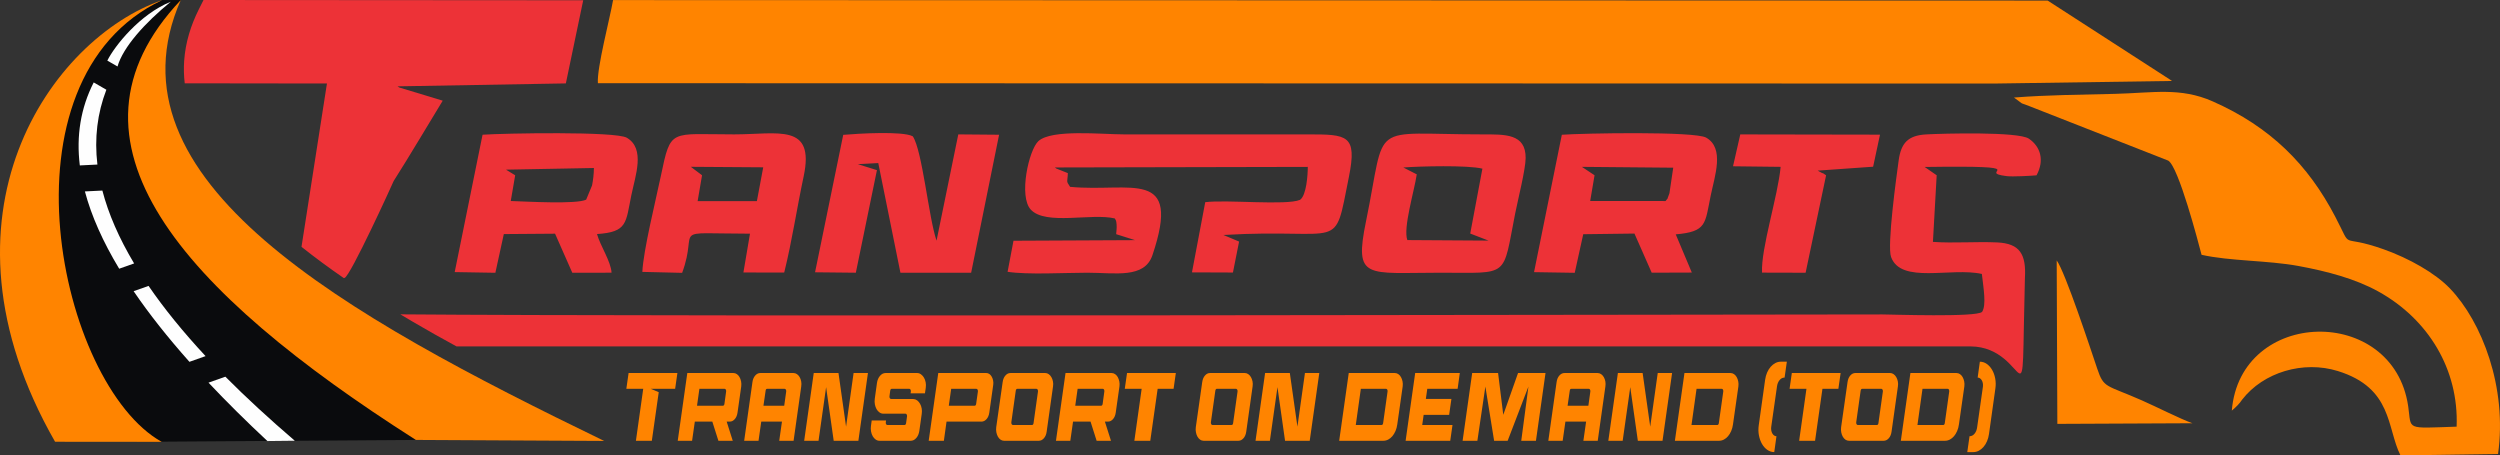 <?xml version="1.0" encoding="UTF-8"?>
<!DOCTYPE svg PUBLIC "-//W3C//DTD SVG 1.1//EN" "http://www.w3.org/Graphics/SVG/1.1/DTD/svg11.dtd">
<!-- Creator: CorelDRAW 2020 (64-Bit) -->
<svg xmlns="http://www.w3.org/2000/svg" xml:space="preserve" width="163.367mm" height="29.758mm" version="1.1" style="shape-rendering:geometricPrecision; text-rendering:geometricPrecision; image-rendering:optimizeQuality; fill-rule:evenodd; clip-rule:evenodd"
viewBox="0 0 16366.67 2981.23"
 xmlns:xlink="http://www.w3.org/1999/xlink"
 xmlns:xodm="http://www.corel.com/coreldraw/odm/2003">
 <rect x="0" y="0" width="16366.67" height="2981.23" fill="#333333" stroke="none"/>
 <defs>
  <style type="text/css">
   <![CDATA[
    .fil5 {fill:#FEFEFE}
    .fil3 {fill:#ED3237}
    .fil0 {fill:#0A0B0D}
    .fil2 {fill:#FF8400}
    .fil1 {fill:#FF8400}
    .fil4 {fill:#FF8400;fill-rule:nonzero}
   ]]>
  </style>
 </defs>
 <g id="Layer_x0020_1">
  <g id="_1800602737984">
   <path class="fil0" d="M1183.64 0.19l-121.7 0.4c-987.1,394.68 -1325.08,2154.41 -154.55,2891.92l2110.17 -14.47c-1257.34,-1201.19 -2380.6,-2011.41 -1833.92,-2877.86z"/>
   <path class="fil1" d="M16353.87 2972.05l-638.78 9.19c-90.5,-180.7 -50.15,-440.58 -409.97,-552.16 -225.83,-70.05 -487.1,7.2 -626.4,186.99 -18.43,23.78 -8.07,13.72 -29.25,36.38l-18.18 17.88c-2.74,2.64 -7.72,6.78 -10.03,8.93 -2.33,2.17 -6.81,6.04 -10.33,8.95 54.89,-672.9 1057.64,-695.49 1154.73,-28.48 22.94,157.58 -23.42,144.57 317.06,133.45 14.82,-372.09 -182.87,-702.43 -513.11,-885.19 -150.43,-83.23 -335.73,-132.32 -523.59,-166.88 -200.33,-36.86 -449.45,-31.34 -633.07,-73.02 -22.4,-84.62 -150.37,-576.92 -218.51,-616.75l-910.72 -357.23c-3.3,-1.23 -45.43,-16.58 -47.52,-17.58l-51.39 -37.96c214.97,-16.99 437.75,-18.62 661.61,-24.15 246.6,-6.11 427.3,-44.34 638.45,48.85 379.99,167.73 625.84,415.6 803.16,755.25 121.72,233.17 14.86,106.06 318.05,213.94 165.04,58.72 335.41,154.63 432.68,255.72 209.47,217.67 376.26,648.71 315.1,1083.88zm-2000.93 -201.24l-884.15 4.14 -4.25 -1070.06c55.82,75.56 222.94,582.85 265.59,709.45 43.66,129.58 56.54,103.07 291.53,206.58 97.57,42.96 246.77,119.09 331.28,149.89z"/>
   <path class="fil2" d="M3914.27 544.65l9140 2.35 1165.66 -17.05 -814.52 -526.16 -9391.75 -3.23c-20.3,117.96 -107.45,446.83 -99.39,544.09z"/>
   <path class="fil3" d="M12974.59 1793.43c10.31,91.09 30.69,203.93 1.53,248.17 -33.69,36.77 -600.65,16.84 -652.93,16.84 -934.46,0.01 -7924.08,15.24 -9702.41,-0.63 27.94,16.79 55.92,33.38 83.89,49.78 93.61,54.89 188.32,108.23 283.93,160.17l9912.72 0c396.3,3.57 327.35,612.62 355.08,-446.3 9.35,-157.66 -33.31,-227.34 -180.76,-234.36 -138.68,-6.59 -282.06,6.16 -421.44,-3.55l24.57 -436.16 -78.62 -54.35c771.95,-11.02 315.5,33.82 538.3,60.14 37.37,4.41 153.4,-1.74 194,-5.43 54.06,-99.41 25.09,-188.59 -49.97,-239.89 -69.13,-47.23 -562.32,-34.01 -672.16,-27.99 -119.47,6.54 -164.75,56.49 -180.46,170.44 -14.48,104.98 -76.96,557.36 -49.69,632.16 65.21,178.75 391.25,65.88 594.43,110.94zm-1629.04 -704.9l311.71 3.74c-17.82,192.26 -129.69,534.37 -121.77,692.47l285.25 0.73 134.05 -637.76c-38.59,-27.54 -5.67,-1.93 -43.83,-24.43 -3.31,-1.96 -7.68,-4.32 -11.01,-6.33l362.86 -25.6 44.9 -209.85 -914.63 -1.63 -47.53 208.67zm-6009.71 693.97l267 2.84 138.17 -671.54 -125.28 -39.11 134.06 -7.15 145.03 718.13 462.96 -0.37 182.92 -903.25 -267.12 -2.34 -142.41 695.81c-51.92,-152.72 -93.17,-591.06 -155.47,-683.11 -65.71,-35.65 -357.19,-18.09 -455.4,-9.64l-184.45 899.74zm-1130.68 -2.59l260.52 6.27c112.77,-303.99 -99.51,-256.96 444.19,-256.36l-43 253.96 267.1 0.49c52.08,-210.51 83.1,-423.22 127.19,-629.12 75.31,-351.85 -167.42,-275.42 -455.65,-275.42 -421.65,0 -413.22,-42.83 -478.98,271.42 -33.27,158.87 -114.7,487.02 -121.37,628.76zm390.87 -632.57l-28.88 169.18 387.9 0.12 41.48 -221.3 -473.97 -3.37 73.47 55.36zm5446.79 634.25l266.42 4.24 55.68 -252.52 335.25 -4.32 112.96 256.19 262.69 -0.88 -105.32 -250.07c204.11,-17.9 190.79,-68.42 229.12,-254.96 26.31,-127.9 91.62,-309.03 -29.81,-378.2 -75.09,-42.78 -807.86,-28.88 -944.99,-18.96l-181.99 899.49zm396.12 -634.25l-28.52 168.32 493.48 0.42c25.13,-35.9 -0.25,14.67 25.35,-50.83l24.77 -167.44 -598.1 -5.46 83.02 54.99zm-7462.24 633.87l266.23 4.5 55.36 -253.33 335.44 -2.58 112.89 255.74 256.93 -0.35c-3.83,-73.25 -73.25,-174.69 -95.24,-252.96 200.32,-13.2 187.52,-72.68 224.77,-253.91 26.57,-129.31 92.6,-304.96 -29.52,-376.56 -73.65,-43.15 -806.75,-29.33 -944.46,-19.83l-182.39 899.3zm395.97 -633.87l-28.96 168.57c105.52,3.46 431.59,22.44 493.76,-9.06l38.4 -92.69c6.97,-34.95 11.8,-73.95 12.13,-114.33l-575.66 10.81 60.33 36.7zm6330.62 -267.59c-754.59,-0.08 -623.55,-97.76 -760.13,566.91 -79.78,388.34 0.12,338.65 487.14,338.65 457.25,0 404.78,37.56 489.28,-389.3 17.7,-89.3 67.6,-285.59 68.23,-361.35 1.39,-160.54 -134.81,-154.87 -284.52,-154.9zm-428.35 261.64c-14.89,104.5 -90.65,351.38 -61.67,430.26l531.8 3.44 -120 -46.15 79.68 -424.86c-95.4,-24.06 -414.65,-15.73 -517.89,-7.56l88.08 44.88zm-1976.56 288.71c7.59,14.62 8.76,9.46 11.49,39.57 1.89,20.84 -0.93,42.35 -2.77,63.36l123.68 39.04 -795.88 3.95 -38.56 203.37c133.08,20.26 377.73,5.92 521.56,5.92 182.29,0 374.53,40.33 426.85,-115.16 194.15,-576.9 -142.99,-409.22 -539.25,-447 -29.34,-42.56 -16.03,-30.12 -14.72,-89.81l-74.9 -29.76c-2.48,-1.45 -6.94,-4.78 -10.3,-7.37l1656.06 -3.62c0.08,50.17 -8.37,186.6 -50.84,215.69 -90.13,38.11 -478.53,-2.55 -620.53,15.24l-86.86 459.53 268.2 1.02 40.25 -202.56 -102.66 -43.23c797.32,-46.85 720.18,124.93 821.72,-380.59 55.19,-274.79 -10.04,-277.91 -267.78,-277.96l-1204.41 0c-145.4,0 -474.14,-35.25 -560.61,44.07 -63.24,57.96 -130.28,362.38 -49.9,448.49 97.95,104.94 398.73,21.09 550.12,57.81zm-6089.06 -884.78l931.07 1.29 -166.62 1069.29c89.56,71.25 182.38,139.41 277.18,204.75l5.04 -1.43c38.07,-11.76 309.76,-606.96 321.17,-634.31 97.13,-151.81 261.75,-429.21 321.12,-525.85l-284.01 -86.12c-4,-2.3 -8.01,-5.42 -11.58,-7.67l1101.74 -19.26 113.65 -544.24 -2485.78 -1.77 -30.06 59.8c-53.58,106.6 -88.58,219.99 -96.66,339.36 -3.35,49.37 -1.86,98.12 3.74,146.16z"/>
   <polygon class="fil4" points="4210.96,2545.35 4100.45,2545.35 4115.2,2442.06 4434.68,2442.06 4419.91,2545.35 4260.18,2545.35 4312.53,2567.52 4267.33,2885.63 4163.08,2885.63 "/>
   <path id="1" class="fil4" d="M4663.32 2760.16l-114.54 0 -17.9 125.47 -93.96 0 62.64 -443.57 301.57 0c8.36,0 16.03,2.42 23.04,7.28 7.01,4.86 12.82,11.41 17.44,19.65 4.63,8.24 7.98,17.63 10.08,28.2 2.08,10.56 2.38,21.54 0.89,32.95l-24.16 170.45c-2.38,17.74 -8.35,32.11 -17.9,43.1 -9.54,10.98 -20.58,16.47 -33.1,16.47l-20.14 0 39.82 125.47 -93.96 0 -39.82 -125.47zm-100.22 -103.92l169.13 0c5.37,0 8.8,-3.81 10.29,-11.41l11.18 -81.74c0.6,-4.65 -0.07,-8.77 -2,-12.36 -1.94,-3.59 -4.55,-5.38 -7.83,-5.38l-165.1 0 -15.66 110.89z"/>
   <path id="2" class="fil4" d="M5195.31 2885.63l-93.96 0 17.9 -125.47 -135.57 0 -17.9 125.47 -93.96 0 54.15 -384.01c2.38,-17.74 8.43,-32.1 18.11,-43.09 9.7,-10.98 20.81,-16.47 33.34,-16.47l217 0c8.36,0 16.03,2.42 23.04,7.28 7.01,4.86 12.9,11.41 17.68,19.65 4.77,8.24 8.12,17.63 10.06,28.2 1.94,10.56 2.01,21.54 0.22,32.95l-50.11 355.49zm-61.29 -229.39l12.97 -93.15c0.59,-4.65 -0.15,-8.77 -2.23,-12.36 -2.08,-3.59 -4.78,-5.38 -8.05,-5.38l-114.1 0c-5.96,0 -9.39,4.01 -10.29,12.03l-14.32 98.86 136.02 0z"/>
   <polygon id="3" class="fil4" points="5408.29,2534.57 5358.63,2885.63 5264.67,2885.63 5327.3,2442.06 5489.28,2442.06 5538.95,2793.11 5588.16,2442.06 5682.12,2442.06 5619.48,2885.63 5457.96,2885.63 "/>
   <path id="4" class="fil4" d="M5797.55 2442.06l206.72 0c8.95,0 17.22,2.75 24.84,8.24 7.6,5.49 14.09,12.67 19.46,21.54 5.37,8.88 9.18,19.13 11.41,30.74 2.23,11.62 2.46,23.76 0.67,36.44l-5.37 36.13 -93.96 0 1.79 -12.04c0.59,-4.65 -0.15,-8.77 -2.23,-12.36 -2.08,-3.59 -4.78,-5.38 -8.05,-5.38l-114.54 0c-5.68,0 -9.1,4.01 -10.3,12.03l-4.92 36.76c-0.59,4.65 0.15,8.77 2.23,12.35 2.09,3.6 4.78,5.39 8.05,5.39l11.19 0 60.4 0c9.85,0 19.39,0 28.63,0 9.26,0 17.45,0 24.62,0 7.15,0 12.97,0.11 17.44,0.32 4.48,0.21 6.72,0.31 6.72,0.31 8.65,0.85 16.48,4.13 23.48,9.83 7,5.7 12.97,12.98 17.9,21.86 4.92,8.88 8.35,18.9 10.29,30.1 1.93,11.2 2.01,22.92 0.22,35.17l-15.66 110.89c-2.68,19.01 -9.33,34.64 -19.92,46.9 -10.58,12.25 -22.74,18.37 -36.47,18.37l-204.47 0c-8.95,0 -17.29,-2.75 -25.06,-8.24 -7.75,-5.49 -14.17,-12.67 -19.24,-21.55 -5.08,-8.87 -8.73,-19.22 -10.96,-31.05 -2.24,-11.83 -2.46,-24.08 -0.67,-36.76l4.92 -35.48 93.96 0 -1.79 12.04c-0.59,4.65 0.15,8.77 2.24,12.35 2.08,3.6 4.77,5.39 8.04,5.39l112.32 0c5.37,0 8.79,-4.02 10.28,-12.04l6.27 -44.36c0.59,-4.64 -0.15,-8.76 -2.23,-12.35 -2.09,-3.59 -4.78,-5.39 -8.05,-5.39l-144.98 0c-8.95,0 -17.29,-2.75 -25.06,-8.24 -7.75,-5.49 -14.17,-12.67 -19.24,-21.54 -5.07,-8.88 -8.73,-19.23 -10.96,-31.06 -2.23,-11.82 -2.46,-24.07 -0.67,-36.75l14.32 -103.29c2.68,-19.01 9.33,-34.64 19.92,-46.9 10.59,-12.25 22.74,-18.37 36.46,-18.37z"/>
   <path id="5" class="fil4" d="M6079.89 2885.63l62.63 -443.57 314.55 0c7.16,0 13.81,2.1 19.92,6.33 6.11,4.23 11.26,10.04 15.43,17.43 4.19,7.38 7.24,15.73 9.18,25.03 1.94,9.3 2.16,19.01 0.67,29.15l-25.5 180.59c-2.39,17.74 -8.44,32.11 -18.12,43.1 -9.7,10.98 -20.81,16.47 -33.33,16.47l-228.64 0 -17.45 125.47 -99.33 0zm300.67 -229.39c5.07,0 8.36,-3.81 9.85,-11.41l11.63 -81.74c0.6,-4.65 -0.15,-8.77 -2.23,-12.36 -2.09,-3.59 -4.77,-5.38 -8.05,-5.38l-164.66 0 -15.66 110.89 169.13 0z"/>
   <path id="6" class="fil4" d="M6852.16 2826.06c-2.38,17.74 -8.43,32.11 -18.12,43.09 -9.7,10.99 -20.8,16.48 -33.33,16.48l-227.3 0c-8.36,0 -16.03,-2.42 -23.04,-7.28 -7.01,-4.86 -12.82,-11.41 -17.45,-19.65 -4.62,-8.24 -7.97,-17.74 -10.07,-28.52 -2.08,-10.77 -2.38,-21.86 -0.89,-33.26l42.06 -295.3c2.39,-17.74 8.36,-32.1 17.89,-43.09 9.56,-10.98 20.59,-16.47 33.12,-16.47l227.74 0c8.05,0 15.59,2.42 22.59,7.28 7.01,4.86 12.9,11.41 17.68,19.65 4.77,8.24 8.21,17.63 10.29,28.2 2.08,10.56 2.23,21.54 0.45,32.95l-41.62 295.92zm-221.03 -43.72l124.84 0c5.67,0 9.1,-4.02 10.29,-12.04l29.08 -207.21c0.6,-4.65 -0.15,-8.77 -2.23,-12.36 -2.09,-3.59 -4.77,-5.38 -8.05,-5.38l-124.84 0c-5.37,0 -8.8,4.01 -10.29,12.03l-29.08 207.22c-0.59,4.65 0.15,8.77 2.23,12.35 2.09,3.6 4.78,5.39 8.05,5.39z"/>
   <path id="7" class="fil4" d="M7139.41 2760.16l-114.55 0 -17.89 125.47 -93.96 0 62.64 -443.57 301.56 0c8.36,0 16.04,2.42 23.05,7.28 7.01,4.86 12.82,11.41 17.44,19.65 4.63,8.24 7.98,17.63 10.08,28.2 2.08,10.56 2.37,21.54 0.88,32.95l-24.15 170.45c-2.38,17.74 -8.36,32.11 -17.9,43.1 -9.54,10.98 -20.58,16.47 -33.1,16.47l-20.15 0 39.83 125.47 -93.96 0 -39.82 -125.47zm-100.22 -103.92l169.12 0c5.37,0 8.81,-3.81 10.3,-11.41l11.18 -81.74c0.6,-4.65 -0.07,-8.77 -2,-12.36 -1.94,-3.59 -4.55,-5.38 -7.83,-5.38l-165.1 0 -15.66 110.89z"/>
   <polygon id="8" class="fil4" points="7474.08,2545.35 7363.57,2545.35 7378.34,2442.06 7697.8,2442.06 7683.05,2545.35 7578.79,2545.35 7530.47,2885.63 7426.22,2885.63 "/>
   <path id="9" class="fil4" d="M8158.67 2826.06c-2.39,17.74 -8.44,32.11 -18.12,43.09 -9.7,10.99 -20.81,16.48 -33.33,16.48l-227.3 0c-8.36,0 -16.04,-2.42 -23.05,-7.28 -7,-4.86 -12.82,-11.41 -17.45,-19.65 -4.62,-8.24 -7.97,-17.74 -10.06,-28.52 -2.09,-10.77 -2.38,-21.86 -0.89,-33.26l42.05 -295.3c2.39,-17.74 8.36,-32.1 17.9,-43.09 9.55,-10.98 20.58,-16.47 33.11,-16.47l227.74 0c8.06,0 15.6,2.42 22.6,7.28 7,4.86 12.89,11.41 17.67,19.65 4.78,8.24 8.21,17.63 10.29,28.2 2.09,10.56 2.24,21.54 0.45,32.95l-41.61 295.92zm-221.03 -43.72l124.83 0c5.67,0 9.1,-4.02 10.29,-12.04l29.09 -207.21c0.59,-4.65 -0.16,-8.77 -2.24,-12.36 -2.08,-3.59 -4.77,-5.38 -8.05,-5.38l-124.84 0c-5.37,0 -8.8,4.01 -10.28,12.03l-29.09 207.22c-0.59,4.65 0.15,8.77 2.23,12.35 2.09,3.6 4.78,5.39 8.06,5.39z"/>
   <polygon id="10" class="fil4" points="8363.14,2534.57 8313.47,2885.63 8219.51,2885.63 8282.15,2442.06 8444.13,2442.06 8493.79,2793.11 8543.01,2442.06 8636.96,2442.06 8574.33,2885.63 8412.8,2885.63 "/>
   <path id="11" class="fil4" d="M9055.77 2885.63l-288.6 0 62.63 -443.57 301.57 0c8.36,0 16.04,2.42 23.04,7.28 7.01,4.86 12.83,11.41 17.45,19.65 4.62,8.24 7.97,17.63 10.07,28.2 2.08,10.56 2.38,21.54 0.89,32.95l-35.34 248.39c-2.09,15.64 -5.96,29.99 -11.63,43.1 -5.67,13.09 -12.53,24.39 -20.59,33.9 -8.04,9.5 -17.15,16.89 -27.29,22.17 -10.14,5.28 -20.88,7.92 -32.21,7.92zm-11.19 -103.29c5.37,0 8.8,-4.02 10.29,-12.04l29.08 -207.21c0.6,-4.65 -0.07,-8.77 -2.01,-12.36 -1.93,-3.59 -4.55,-5.38 -7.82,-5.38l-165.11 0 -33.11 236.99 168.69 0z"/>
   <polygon id="12" class="fil4" points="9310.8,2782.34 9509.01,2782.34 9494.25,2885.63 9202.08,2885.63 9264.71,2442.06 9556.89,2442.06 9542.57,2545.35 9343.91,2545.35 9334.52,2611.88 9501.86,2611.88 9487.09,2715.8 9320.2,2715.8 "/>
   <polygon id="13" class="fil4" points="9807.46,2442.06 9841.46,2715.8 9938.1,2442.06 10117.97,2442.06 10055.32,2885.63 9959.12,2885.63 10006.11,2530.77 9870.09,2885.63 9781.5,2885.63 9724.22,2530.77 9671.88,2885.63 9575.23,2885.63 9637.87,2442.06 "/>
   <path id="14" class="fil4" d="M10459.81 2885.63l-93.96 0 17.89 -125.47 -135.57 0 -17.9 125.47 -93.96 0 54.15 -384.01c2.38,-17.74 8.43,-32.1 18.11,-43.09 9.7,-10.98 20.81,-16.47 33.34,-16.47l217.01 0c8.35,0 16.03,2.42 23.03,7.28 7.01,4.86 12.9,11.41 17.68,19.65 4.77,8.24 8.12,17.63 10.07,28.2 1.93,10.56 2,21.54 0.21,32.95l-50.1 355.49zm-61.3 -229.39l12.97 -93.15c0.6,-4.65 -0.15,-8.77 -2.23,-12.36 -2.08,-3.59 -4.77,-5.38 -8.05,-5.38l-114.1 0c-5.96,0 -9.39,4.01 -10.29,12.03l-14.32 98.86 136.02 0z"/>
   <polygon id="15" class="fil4" points="10672.78,2534.57 10623.12,2885.63 10529.16,2885.63 10591.79,2442.06 10753.77,2442.06 10803.44,2793.11 10852.65,2442.06 10946.61,2442.06 10883.98,2885.63 10722.45,2885.63 "/>
   <path id="16" class="fil4" d="M11253.55 2885.63l-288.6 0 62.63 -443.57 301.57 0c8.36,0 16.04,2.42 23.05,7.28 7,4.86 12.82,11.41 17.44,19.65 4.63,8.24 7.97,17.63 10.07,28.2 2.09,10.56 2.38,21.54 0.89,32.95l-35.34 248.39c-2.08,15.64 -5.96,29.99 -11.63,43.1 -5.67,13.09 -12.52,24.39 -20.59,33.9 -8.04,9.5 -17.15,16.89 -27.29,22.17 -10.14,5.28 -20.88,7.92 -32.21,7.92zm-11.19 -103.29c5.37,0 8.8,-4.02 10.29,-12.04l29.08 -207.21c0.6,-4.65 -0.07,-8.77 -2.01,-12.36 -1.93,-3.59 -4.55,-5.38 -7.82,-5.38l-165.1 0 -33.12 236.99 168.69 0z"/>
   <path id="17" class="fil4" d="M11595.39 2796.28c-0.89,7.6 -0.67,15 0.67,22.18 1.34,7.18 3.58,13.52 6.71,19.01 3.14,5.49 7.01,9.93 11.63,13.3 4.62,3.38 9.77,5.07 15.44,5.07l-14.32 103.92c-16.41,0 -31.55,-4.85 -45.42,-14.57 -13.87,-9.72 -25.5,-22.71 -34.89,-38.97 -9.4,-16.27 -16.11,-34.96 -20.14,-56.08 -4.03,-21.13 -4.4,-43.09 -1.12,-65.9l41.62 -297.2c2.38,-17.31 6.71,-33.26 12.97,-47.84 6.27,-14.58 14.03,-27.14 23.26,-37.71 9.25,-10.56 19.55,-18.79 30.88,-24.71 11.34,-5.92 23.12,-8.88 35.34,-8.88l39.82 0 -14.76 103.92c-12.53,0 -23.34,5.39 -32.44,16.16 -9.1,10.78 -14.85,24.62 -17.23,41.51l-38.03 266.78z"/>
   <polygon id="18" class="fil4" points="11826.26,2545.35 11715.75,2545.35 11730.51,2442.06 12049.98,2442.06 12035.21,2545.35 11930.96,2545.35 11882.64,2885.63 11778.38,2885.63 "/>
   <path id="19" class="fil4" d="M12383.32 2826.06c-2.38,17.74 -8.43,32.11 -18.12,43.09 -9.7,10.99 -20.8,16.48 -33.33,16.48l-227.3 0c-8.36,0 -16.03,-2.42 -23.04,-7.28 -7.01,-4.86 -12.82,-11.41 -17.45,-19.65 -4.62,-8.24 -7.98,-17.74 -10.07,-28.52 -2.08,-10.77 -2.38,-21.86 -0.89,-33.26l42.06 -295.3c2.38,-17.74 8.36,-32.1 17.89,-43.09 9.55,-10.98 20.59,-16.47 33.11,-16.47l227.75 0c8.05,0 15.59,2.42 22.59,7.28 7.01,4.86 12.9,11.41 17.68,19.65 4.77,8.24 8.21,17.63 10.29,28.2 2.08,10.56 2.23,21.54 0.44,32.95l-41.61 295.92zm-221.03 -43.72l124.83 0c5.68,0 9.11,-4.02 10.3,-12.04l29.08 -207.21c0.6,-4.65 -0.15,-8.77 -2.24,-12.36 -2.08,-3.59 -4.76,-5.38 -8.04,-5.38l-124.84 0c-5.37,0 -8.8,4.01 -10.29,12.03l-29.08 207.22c-0.59,4.65 0.15,8.77 2.23,12.35 2.09,3.6 4.78,5.39 8.05,5.39z"/>
   <path id="20" class="fil4" d="M12732.77 2885.63l-288.6 0 62.63 -443.57 301.57 0c8.36,0 16.04,2.42 23.05,7.28 7,4.86 12.82,11.41 17.44,19.65 4.63,8.24 7.97,17.63 10.07,28.2 2.09,10.56 2.38,21.54 0.89,32.95l-35.34 248.39c-2.08,15.64 -5.96,29.99 -11.63,43.1 -5.67,13.09 -12.52,24.39 -20.58,33.9 -8.05,9.5 -17.16,16.89 -27.3,22.17 -10.14,5.28 -20.88,7.92 -32.21,7.92zm-11.19 -103.29c5.37,0 8.8,-4.02 10.29,-12.04l29.08 -207.21c0.6,-4.65 -0.07,-8.77 -2.01,-12.36 -1.93,-3.59 -4.55,-5.38 -7.82,-5.38l-165.1 0 -33.11 236.99 168.68 0z"/>
   <path id="21" class="fil4" d="M12981.55 2530.77c0.89,-7.6 0.67,-15 -0.67,-22.18 -1.35,-7.18 -3.59,-13.41 -6.72,-18.69 -3.13,-5.28 -7,-9.61 -11.62,-12.99 -4.63,-3.38 -9.77,-5.07 -15.45,-5.07l14.32 -103.92c16.41,0 31.56,4.86 45.41,14.58 13.88,9.72 25.52,22.7 34.9,38.97 9.4,16.26 16.11,34.95 20.14,56.08 4.03,21.12 4.4,43.09 1.12,65.9l-41.62 297.19c-2.38,17.32 -6.71,33.27 -12.97,47.85 -6.26,14.57 -14.02,27.14 -23.26,37.7 -9.25,10.56 -19.54,18.8 -30.88,24.72 -11.33,5.91 -23.12,8.87 -35.35,8.87l-39.81 0 14.77 -103.92c12.52,0 23.34,-5.38 32.44,-16.16 9.1,-10.77 14.84,-24.61 17.22,-41.51l38.04 -267.41z"/>
   <path class="fil5" d="M1118.14 11.25c-171.77,140.2 -312.8,298.41 -348.8,423.98l-66.75 -38.5c48.03,-96.22 213.09,-304.19 415.55,-385.48zm-421.81 576.18c-59.35,154.35 -79.08,317.57 -58.69,489.85l-115.14 5.7c-23.57,-193.43 5.02,-374.94 90.95,-543.33l82.88 47.79zm-26.19 660.11c39.69,152.36 108.83,311.34 207.85,477.07l-97.78 34.58c-105.89,-175.76 -181.62,-344.63 -224.46,-505.99l114.39 -5.67zm302.43 624.15c101.61,148.06 225.82,301.24 373.15,459.66l-105.66 37.39c-141.15,-158.57 -263.39,-312.83 -365.32,-462.44l97.83 -34.61zm502.78 594.36c133,133.96 289.78,278.24 454.68,419.44l-179.41 1.86c-139.15,-129.83 -267.91,-257.32 -385.63,-382.26l110.35 -39.04z"/>
   <path class="fil2" d="M1183.64 0.19l0 0c-871.72,922.82 4.65,1903.72 1538.94,2879.87l1232.48 6.52c-1706.82,-827.4 -3292.05,-1707.3 -2771.41,-2886.39z"/>
   <path class="fil2" d="M1061.94 0.58l0 0c-724.61,251.57 -1551.92,1405.29 -701.38,2891.45l697.9 0.64c-671.83,-376.02 -1101.08,-2371.08 3.49,-2892.09z"/>
  </g>
 </g>
</svg>
